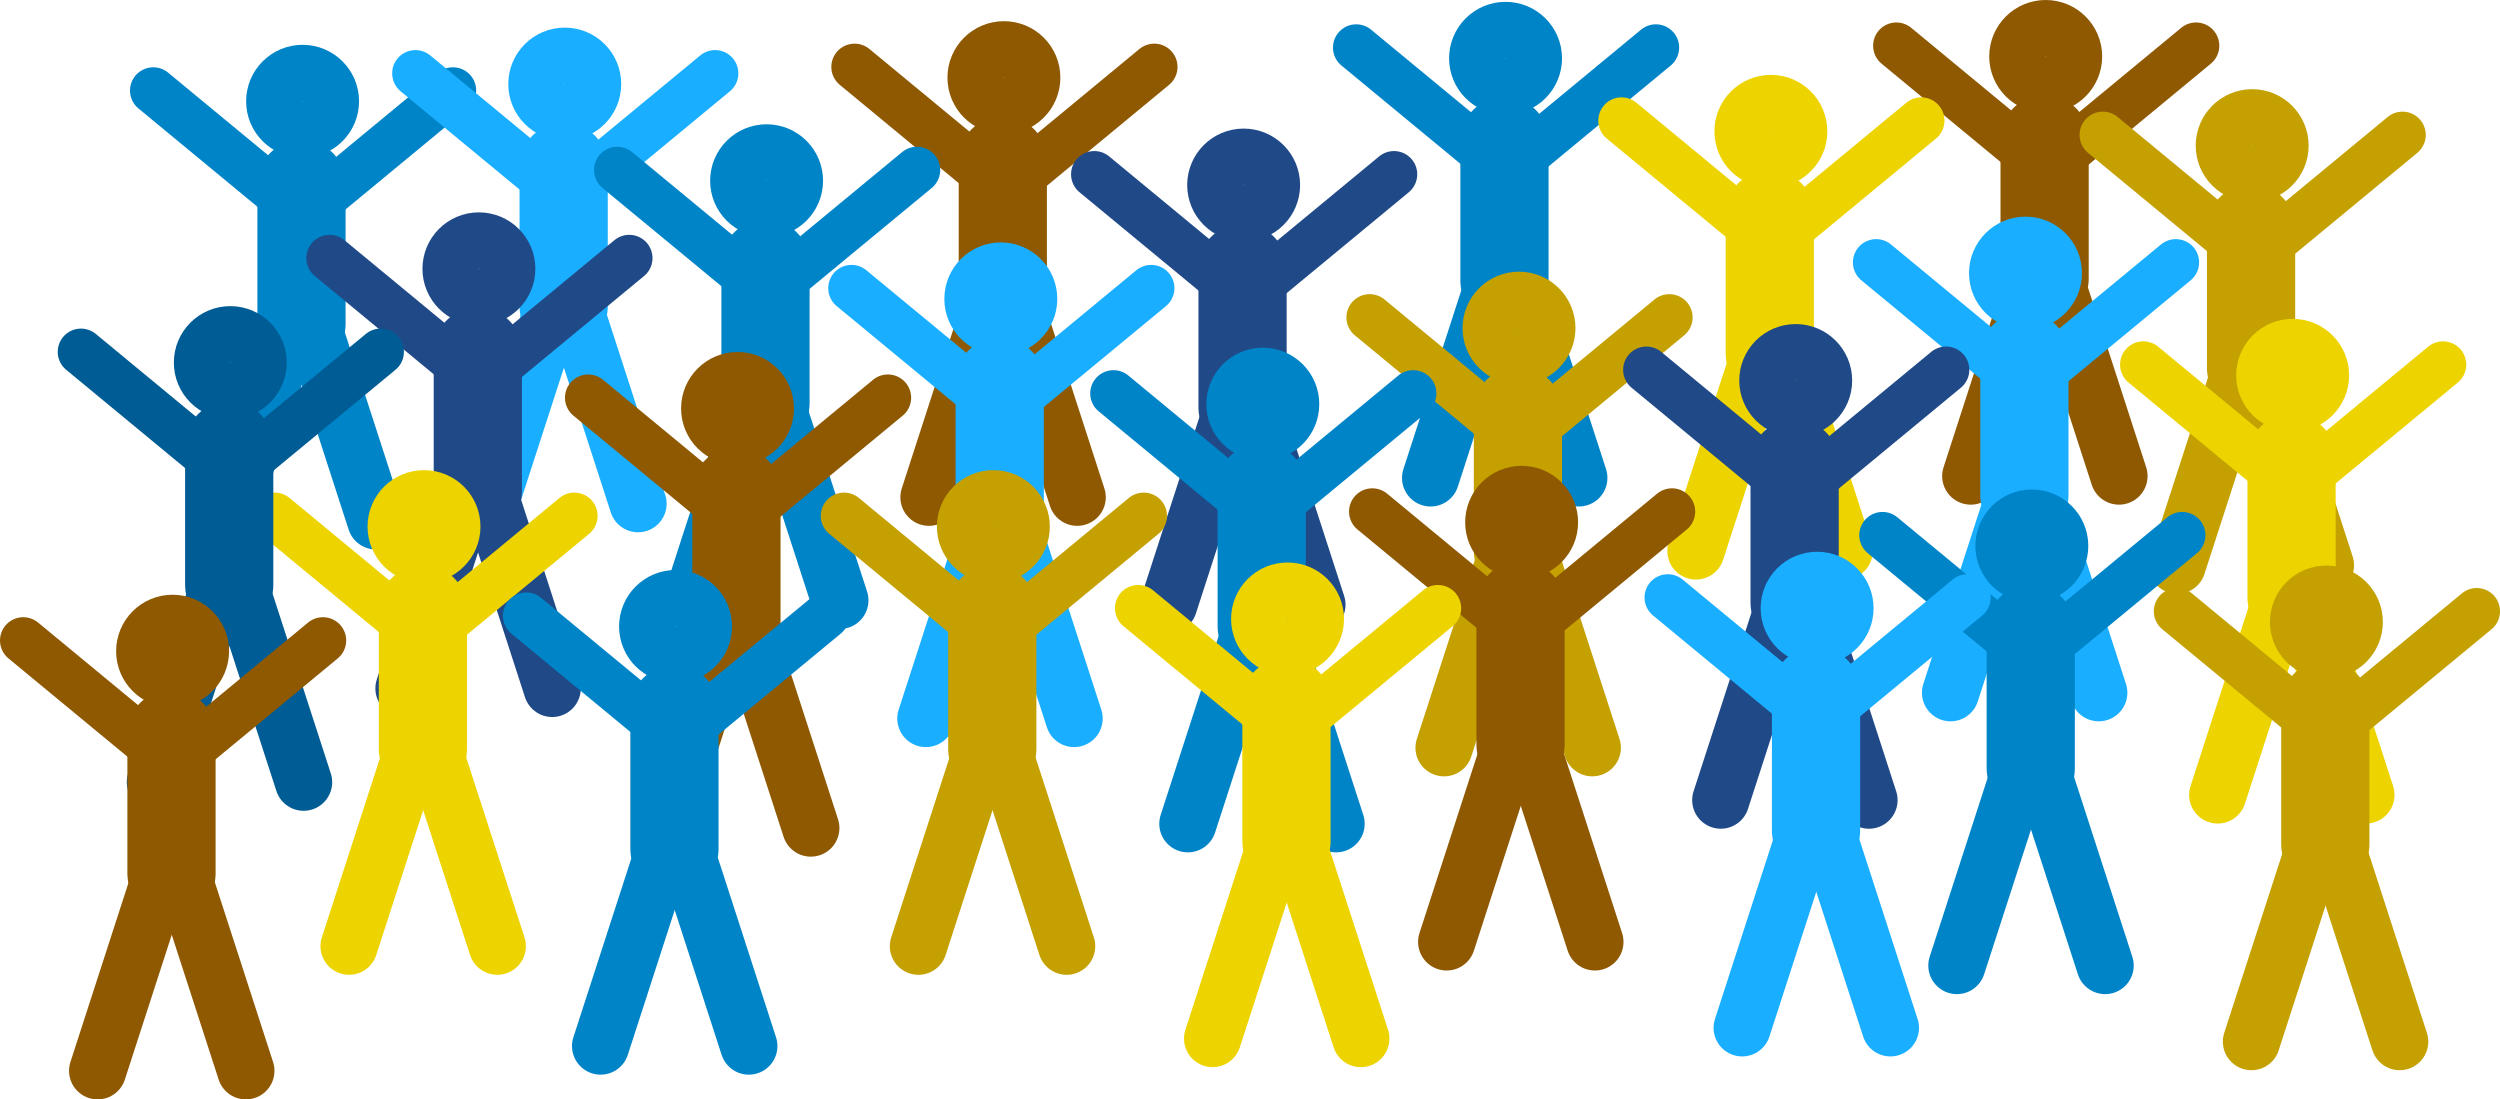<?xml version="1.0" encoding="UTF-8" standalone="no"?>
<!-- Copyright 2017 mathsisfun.com -->

<svg
   width="257.914"
   height="113.42"
   version="1.1"
   style="font-size:16px;font-family:'Comic Sans MS';stroke-width:1px"
   id="svg739"
   sodipodi:docname="people.svg"
   inkscape:version="1.2.1 (9c6d41e410, 2022-07-14)"
   xml:space="preserve"
   xmlns:inkscape="http://www.inkscape.org/namespaces/inkscape"
   xmlns:sodipodi="http://sodipodi.sourceforge.net/DTD/sodipodi-0.dtd"
   xmlns:xlink="http://www.w3.org/1999/xlink"
   xmlns="http://www.w3.org/2000/svg"
   xmlns:svg="http://www.w3.org/2000/svg"><sodipodi:namedview
     id="namedview741"
     pagecolor="#ffffff"
     bordercolor="#666666"
     borderopacity="1.0"
     inkscape:showpageshadow="2"
     inkscape:pageopacity="0.0"
     inkscape:pagecheckerboard="0"
     inkscape:deskcolor="#d1d1d1"
     showgrid="false"
     inkscape:zoom="3.19071"
     inkscape:cx="158.742"
     inkscape:cy="29.3038"
     inkscape:current-layer="svg739" /><defs
     id="defs686" /><use
     x="0"
     y="0"
     xlink:href="#g4476"
     id="use4578"
     transform="translate(85.629,-58.614)" /><use
     x="0"
     y="0"
     xlink:href="#use4486"
     id="use4580"
     transform="translate(193.241,-61.356)" /><use
     x="0"
     y="0"
     xlink:href="#use4486"
     id="use4574"
     transform="translate(85.764,-59.171)" /><g
     id="use4568"
     style="stroke:#204a87"
     transform="translate(251.035,-53.928)"><path
       style="color:#1a5fb4;overflow:visible;fill:none;stroke:#204a87;stroke-width:5.9;stroke-linecap:round;stroke-dasharray:none;stop-color:#1a5fb4"
       d="m -130.466,116.307 7.646,-23.602"
       id="path5408"
       sodipodi:nodetypes="cc" /><path
       style="color:#1a5fb4;overflow:visible;fill:none;stroke:#204a87;stroke-width:4.8;stroke-linecap:round;stroke-dasharray:none;stop-color:#1a5fb4"
       d="m -138.139,71.911 15.292,12.632"
       id="path5410"
       sodipodi:nodetypes="cc" /><circle
       style="color:#1a5fb4;overflow:visible;fill:none;stroke:#204a87;stroke-width:5.8;stroke-dasharray:none;stop-color:#1a5fb4"
       id="circle5412"
       cx="-122.734"
       cy="73.018"
       r="2.925" /><path
       style="color:#1a5fb4;overflow:visible;fill:none;stroke:#204a87;stroke-width:9.1;stroke-linecap:round;stroke-dasharray:none;stop-color:#1a5fb4"
       d="M -122.847,81.551 V 95.955"
       id="path5414" /><path
       style="color:#1a5fb4;overflow:visible;fill:none;stroke:#204a87;stroke-width:4.8;stroke-linecap:round;stroke-dasharray:none;stop-color:#1a5fb4"
       d="m -107.224,71.911 -15.292,12.632"
       id="path5416"
       sodipodi:nodetypes="cc" /><path
       style="color:#1a5fb4;overflow:visible;fill:none;stroke:#204a87;stroke-width:5.9;stroke-linecap:round;stroke-dasharray:none;stop-color:#1a5fb4"
       d="M -115.174,116.307 -122.82,92.705"
       id="path5418"
       sodipodi:nodetypes="cc" /></g><use
     x="0"
     y="0"
     xlink:href="#g4448"
     id="use4570"
     transform="translate(49.863,-50.306)" /><use
     x="0"
     y="0"
     xlink:href="#g4476"
     id="use4572"
     transform="translate(-38.476,-54.181)" /><use
     x="0"
     y="0"
     xlink:href="#g4420"
     id="use4566"
     transform="translate(-129.201,-54.074)" /><use
     x="0"
     y="0"
     xlink:href="#g4406"
     id="use4564"
     transform="translate(-7.658,-49.145)" /><use
     x="0"
     y="0"
     xlink:href="#g4420"
     id="use4554"
     transform="translate(21.497,-34.572)" /><g
     id="use4556"
     style="stroke:#204a87"
     transform="translate(172.141,-45.285)"><path
       style="color:#1a5fb4;overflow:visible;fill:none;stroke:#204a87;stroke-width:5.9;stroke-linecap:round;stroke-dasharray:none;stop-color:#1a5fb4"
       d="m -130.466,116.307 7.646,-23.602"
       id="path5394"
       sodipodi:nodetypes="cc" /><path
       style="color:#1a5fb4;overflow:visible;fill:none;stroke:#204a87;stroke-width:4.8;stroke-linecap:round;stroke-dasharray:none;stop-color:#1a5fb4"
       d="m -138.139,71.911 15.292,12.632"
       id="path5396"
       sodipodi:nodetypes="cc" /><circle
       style="color:#1a5fb4;overflow:visible;fill:none;stroke:#204a87;stroke-width:5.8;stroke-dasharray:none;stop-color:#1a5fb4"
       id="circle5398"
       cx="-122.734"
       cy="73.018"
       r="2.925" /><path
       style="color:#1a5fb4;overflow:visible;fill:none;stroke:#204a87;stroke-width:9.1;stroke-linecap:round;stroke-dasharray:none;stop-color:#1a5fb4"
       d="M -122.847,81.551 V 95.955"
       id="path5400" /><path
       style="color:#1a5fb4;overflow:visible;fill:none;stroke:#204a87;stroke-width:4.8;stroke-linecap:round;stroke-dasharray:none;stop-color:#1a5fb4"
       d="m -107.224,71.911 -15.292,12.632"
       id="path5402"
       sodipodi:nodetypes="cc" /><path
       style="color:#1a5fb4;overflow:visible;fill:none;stroke:#204a87;stroke-width:5.9;stroke-linecap:round;stroke-dasharray:none;stop-color:#1a5fb4"
       d="M -115.174,116.307 -122.82,92.705"
       id="path5404"
       sodipodi:nodetypes="cc" /></g><use
     x="0"
     y="0"
     xlink:href="#g4448"
     id="use4558"
     transform="translate(103.693,-25.135)" /><use
     x="0"
     y="0"
     xlink:href="#g4476"
     id="use4560"
     transform="translate(9.393,-45.982)" /><use
     x="0"
     y="0"
     xlink:href="#g4406"
     id="use4540"
     transform="translate(-83.295,-30.317)" /><use
     x="0"
     y="0"
     xlink:href="#g4420"
     id="use4542"
     transform="translate(-84.214,-31.913)" /><g
     id="use4544"
     style="stroke:#204a87"
     transform="translate(307.99,-33.761)"><path
       style="color:#1a5fb4;overflow:visible;fill:none;stroke:#204a87;stroke-width:5.9;stroke-linecap:round;stroke-dasharray:none;stop-color:#1a5fb4"
       d="m -130.466,116.307 7.646,-23.602"
       id="path5380"
       sodipodi:nodetypes="cc" /><path
       style="color:#1a5fb4;overflow:visible;fill:none;stroke:#204a87;stroke-width:4.8;stroke-linecap:round;stroke-dasharray:none;stop-color:#1a5fb4"
       d="m -138.139,71.911 15.292,12.632"
       id="path5382"
       sodipodi:nodetypes="cc" /><circle
       style="color:#1a5fb4;overflow:visible;fill:none;stroke:#204a87;stroke-width:5.8;stroke-dasharray:none;stop-color:#1a5fb4"
       id="circle5384"
       cx="-122.734"
       cy="73.018"
       r="2.925" /><path
       style="color:#1a5fb4;overflow:visible;fill:none;stroke:#204a87;stroke-width:9.1;stroke-linecap:round;stroke-dasharray:none;stop-color:#1a5fb4"
       d="M -122.847,81.551 V 95.955"
       id="path5386" /><path
       style="color:#1a5fb4;overflow:visible;fill:none;stroke:#204a87;stroke-width:4.8;stroke-linecap:round;stroke-dasharray:none;stop-color:#1a5fb4"
       d="m -107.224,71.911 -15.292,12.632"
       id="path5388"
       sodipodi:nodetypes="cc" /><path
       style="color:#1a5fb4;overflow:visible;fill:none;stroke:#204a87;stroke-width:5.9;stroke-linecap:round;stroke-dasharray:none;stop-color:#1a5fb4"
       d="M -115.174,116.307 -122.82,92.705"
       id="path5390"
       sodipodi:nodetypes="cc" /></g><use
     x="0"
     y="0"
     xlink:href="#g4476"
     id="use4548"
     transform="translate(60.586,-22.934)" /><use
     x="0"
     y="0"
     xlink:href="#use4486"
     id="use4550"
     transform="translate(58.284,-25.043)" /><use
     x="0"
     y="0"
     xlink:href="#g4406"
     id="use4528"
     transform="translate(-137.523,-9.843)" /><use
     x="0"
     y="0"
     xlink:href="#g4448"
     id="use4534"
     transform="translate(-89.088,-9.53)" /><use
     x="0"
     y="0"
     xlink:href="#g4476"
     id="use4536"
     transform="translate(139.923,-8.307)" /><use
     x="0"
     y="0"
     xlink:href="#use4486"
     id="use4538"
     transform="translate(139.174,-13.297)" /><g
     id="g4406"
     style="stroke:#c4a000"
     transform="translate(362.738,-8.848)"><path
       style="color:#1a5fb4;overflow:visible;fill:none;stroke:#c4a000;stroke-width:5.9;stroke-linecap:round;stroke-dasharray:none;stop-color:#1a5fb4"
       d="m -130.466,116.307 7.646,-23.602"
       id="path2466"
       sodipodi:nodetypes="cc" /><path
       style="color:#1a5fb4;overflow:visible;fill:none;stroke:#c4a000;stroke-width:4.8;stroke-linecap:round;stroke-dasharray:none;stop-color:#1a5fb4"
       d="m -138.139,71.911 15.292,12.632"
       id="path2468"
       sodipodi:nodetypes="cc" /><circle
       style="color:#1a5fb4;overflow:visible;fill:none;stroke:#c4a000;stroke-width:5.8;stroke-dasharray:none;stop-color:#1a5fb4"
       id="path2569"
       cx="-122.734"
       cy="73.018"
       r="2.925" /><path
       style="color:#1a5fb4;overflow:visible;fill:none;stroke:#c4a000;stroke-width:9.1;stroke-linecap:round;stroke-dasharray:none;stop-color:#1a5fb4"
       d="M -122.847,81.551 V 95.955"
       id="path2686" /><path
       style="color:#1a5fb4;overflow:visible;fill:none;stroke:#c4a000;stroke-width:4.8;stroke-linecap:round;stroke-dasharray:none;stop-color:#1a5fb4"
       d="m -107.224,71.911 -15.292,12.632"
       id="path2774"
       sodipodi:nodetypes="cc" /><path
       style="color:#1a5fb4;overflow:visible;fill:none;stroke:#c4a000;stroke-width:5.9;stroke-linecap:round;stroke-dasharray:none;stop-color:#1a5fb4"
       d="M -115.174,116.307 -122.82,92.705"
       id="path2776"
       sodipodi:nodetypes="cc" /></g><g
     id="g4420"
     style="stroke:#19aeff"
     transform="translate(310.198,-10.27)"><path
       style="color:#1a5fb4;overflow:visible;fill:none;stroke:#19aeff;stroke-width:5.9;stroke-linecap:round;stroke-dasharray:none;stop-color:#1a5fb4"
       d="m -130.466,116.307 7.646,-23.602"
       id="path4408"
       sodipodi:nodetypes="cc" /><path
       style="color:#1a5fb4;overflow:visible;fill:none;stroke:#19aeff;stroke-width:4.8;stroke-linecap:round;stroke-dasharray:none;stop-color:#1a5fb4"
       d="m -138.139,71.911 15.292,12.632"
       id="path4410"
       sodipodi:nodetypes="cc" /><circle
       style="color:#1a5fb4;overflow:visible;fill:none;stroke:#19aeff;stroke-width:5.8;stroke-dasharray:none;stop-color:#1a5fb4"
       id="circle4412"
       cx="-122.734"
       cy="73.018"
       r="2.925" /><path
       style="color:#1a5fb4;overflow:visible;fill:none;stroke:#19aeff;stroke-width:9.1;stroke-linecap:round;stroke-dasharray:none;stop-color:#1a5fb4"
       d="M -122.847,81.551 V 95.955"
       id="path4414" /><path
       style="color:#1a5fb4;overflow:visible;fill:none;stroke:#19aeff;stroke-width:4.8;stroke-linecap:round;stroke-dasharray:none;stop-color:#1a5fb4"
       d="m -107.224,71.911 -15.292,12.632"
       id="path4416"
       sodipodi:nodetypes="cc" /><path
       style="color:#1a5fb4;overflow:visible;fill:none;stroke:#19aeff;stroke-width:5.9;stroke-linecap:round;stroke-dasharray:none;stop-color:#1a5fb4"
       d="M -115.174,116.307 -122.82,92.705"
       id="path4418"
       sodipodi:nodetypes="cc" /></g><g
     id="g4448"
     style="stroke:#edd400"
     transform="translate(255.565,-9.162)"><path
       style="color:#1a5fb4;overflow:visible;fill:none;stroke:#edd400;stroke-width:5.9;stroke-linecap:round;stroke-dasharray:none;stop-color:#1a5fb4"
       d="m -130.466,116.307 7.646,-23.602"
       id="path4436"
       sodipodi:nodetypes="cc" /><path
       style="color:#1a5fb4;overflow:visible;fill:none;stroke:#edd400;stroke-width:4.8;stroke-linecap:round;stroke-dasharray:none;stop-color:#1a5fb4"
       d="m -138.139,71.911 15.292,12.632"
       id="path4438"
       sodipodi:nodetypes="cc" /><circle
       style="color:#1a5fb4;overflow:visible;fill:none;stroke:#edd400;stroke-width:5.8;stroke-dasharray:none;stop-color:#1a5fb4"
       id="circle4440"
       cx="-122.734"
       cy="73.018"
       r="2.925" /><path
       style="color:#1a5fb4;overflow:visible;fill:none;stroke:#edd400;stroke-width:9.1;stroke-linecap:round;stroke-dasharray:none;stop-color:#1a5fb4"
       d="M -122.847,81.551 V 95.955"
       id="path4442" /><path
       style="color:#1a5fb4;overflow:visible;fill:none;stroke:#edd400;stroke-width:4.8;stroke-linecap:round;stroke-dasharray:none;stop-color:#1a5fb4"
       d="m -107.224,71.911 -15.292,12.632"
       id="path4444"
       sodipodi:nodetypes="cc" /><path
       style="color:#1a5fb4;overflow:visible;fill:none;stroke:#edd400;stroke-width:5.9;stroke-linecap:round;stroke-dasharray:none;stop-color:#1a5fb4"
       d="M -115.174,116.307 -122.82,92.705"
       id="path4446"
       sodipodi:nodetypes="cc" /></g><g
     id="g4476"
     style="stroke:#0084c8"
     transform="translate(192.427,-8.389)"><path
       style="color:#1a5fb4;overflow:visible;fill:none;stroke:#0084c8;stroke-width:5.9;stroke-linecap:round;stroke-dasharray:none;stop-color:#1a5fb4"
       d="m -130.466,116.307 7.646,-23.602"
       id="path4464"
       sodipodi:nodetypes="cc" /><path
       style="color:#1a5fb4;overflow:visible;fill:none;stroke:#0084c8;stroke-width:4.8;stroke-linecap:round;stroke-dasharray:none;stop-color:#1a5fb4"
       d="m -138.139,71.911 15.292,12.632"
       id="path4466"
       sodipodi:nodetypes="cc" /><circle
       style="color:#1a5fb4;overflow:visible;fill:none;stroke:#0084c8;stroke-width:5.8;stroke-dasharray:none;stop-color:#1a5fb4"
       id="circle4468"
       cx="-122.734"
       cy="73.018"
       r="2.925" /><path
       style="color:#1a5fb4;overflow:visible;fill:none;stroke:#0084c8;stroke-width:9.1;stroke-linecap:round;stroke-dasharray:none;stop-color:#1a5fb4"
       d="M -122.847,81.551 V 95.955"
       id="path4470" /><path
       style="color:#1a5fb4;overflow:visible;fill:none;stroke:#0084c8;stroke-width:4.8;stroke-linecap:round;stroke-dasharray:none;stop-color:#1a5fb4"
       d="m -107.224,71.911 -15.292,12.632"
       id="path4472"
       sodipodi:nodetypes="cc" /><path
       style="color:#1a5fb4;overflow:visible;fill:none;stroke:#0084c8;stroke-width:5.9;stroke-linecap:round;stroke-dasharray:none;stop-color:#1a5fb4"
       d="M -115.174,116.307 -122.82,92.705"
       id="path4474"
       sodipodi:nodetypes="cc" /></g><g
     id="g6238"
     style="stroke:#005c94"
     transform="translate(146.494,-35.611)"><path
       style="color:#1a5fb4;overflow:visible;fill:none;stroke:#005c94;stroke-width:5.9;stroke-linecap:round;stroke-dasharray:none;stop-color:#1a5fb4"
       d="m -130.466,116.307 7.646,-23.602"
       id="path6226"
       sodipodi:nodetypes="cc" /><path
       style="color:#1a5fb4;overflow:visible;fill:none;stroke:#005c94;stroke-width:4.8;stroke-linecap:round;stroke-dasharray:none;stop-color:#1a5fb4"
       d="m -138.139,71.911 15.292,12.632"
       id="path6228"
       sodipodi:nodetypes="cc" /><circle
       style="color:#1a5fb4;overflow:visible;fill:none;stroke:#005c94;stroke-width:5.8;stroke-dasharray:none;stop-color:#1a5fb4"
       id="circle6230"
       cx="-122.734"
       cy="73.018"
       r="2.925" /><path
       style="color:#1a5fb4;overflow:visible;fill:none;stroke:#005c94;stroke-width:9.1;stroke-linecap:round;stroke-dasharray:none;stop-color:#1a5fb4"
       d="M -122.847,81.551 V 95.955"
       id="path6232" /><path
       style="color:#1a5fb4;overflow:visible;fill:none;stroke:#005c94;stroke-width:4.8;stroke-linecap:round;stroke-dasharray:none;stop-color:#1a5fb4"
       d="m -107.224,71.911 -15.292,12.632"
       id="path6234"
       sodipodi:nodetypes="cc" /><path
       style="color:#1a5fb4;overflow:visible;fill:none;stroke:#005c94;stroke-width:5.9;stroke-linecap:round;stroke-dasharray:none;stop-color:#1a5fb4"
       d="M -115.174,116.307 -122.82,92.705"
       id="path6236"
       sodipodi:nodetypes="cc" /></g><g
     id="use4486"
     style="stroke:#8f5902"
     transform="translate(140.539,-5.837)"><path
       style="color:#1a5fb4;overflow:visible;fill:none;stroke:#8f5902;stroke-width:5.9;stroke-linecap:round;stroke-dasharray:none;stop-color:#1a5fb4"
       d="m -130.466,116.307 7.646,-23.602"
       id="path4514"
       sodipodi:nodetypes="cc" /><path
       style="color:#1a5fb4;overflow:visible;fill:none;stroke:#8f5902;stroke-width:4.8;stroke-linecap:round;stroke-dasharray:none;stop-color:#1a5fb4"
       d="m -138.139,71.911 15.292,12.632"
       id="path4516"
       sodipodi:nodetypes="cc" /><circle
       style="color:#1a5fb4;overflow:visible;fill:none;stroke:#8f5902;stroke-width:5.8;stroke-dasharray:none;stop-color:#1a5fb4"
       id="circle4518"
       cx="-122.734"
       cy="73.018"
       r="2.925" /><path
       style="color:#1a5fb4;overflow:visible;fill:none;stroke:#8f5902;stroke-width:9.1;stroke-linecap:round;stroke-dasharray:none;stop-color:#1a5fb4"
       d="M -122.847,81.551 V 95.955"
       id="path4520" /><path
       style="color:#1a5fb4;overflow:visible;fill:none;stroke:#8f5902;stroke-width:4.8;stroke-linecap:round;stroke-dasharray:none;stop-color:#1a5fb4"
       d="m -107.224,71.911 -15.292,12.632"
       id="path4522"
       sodipodi:nodetypes="cc" /><path
       style="color:#1a5fb4;overflow:visible;fill:none;stroke:#8f5902;stroke-width:5.9;stroke-linecap:round;stroke-dasharray:none;stop-color:#1a5fb4"
       d="M -115.174,116.307 -122.82,92.705"
       id="path4524"
       sodipodi:nodetypes="cc" /></g></svg>
